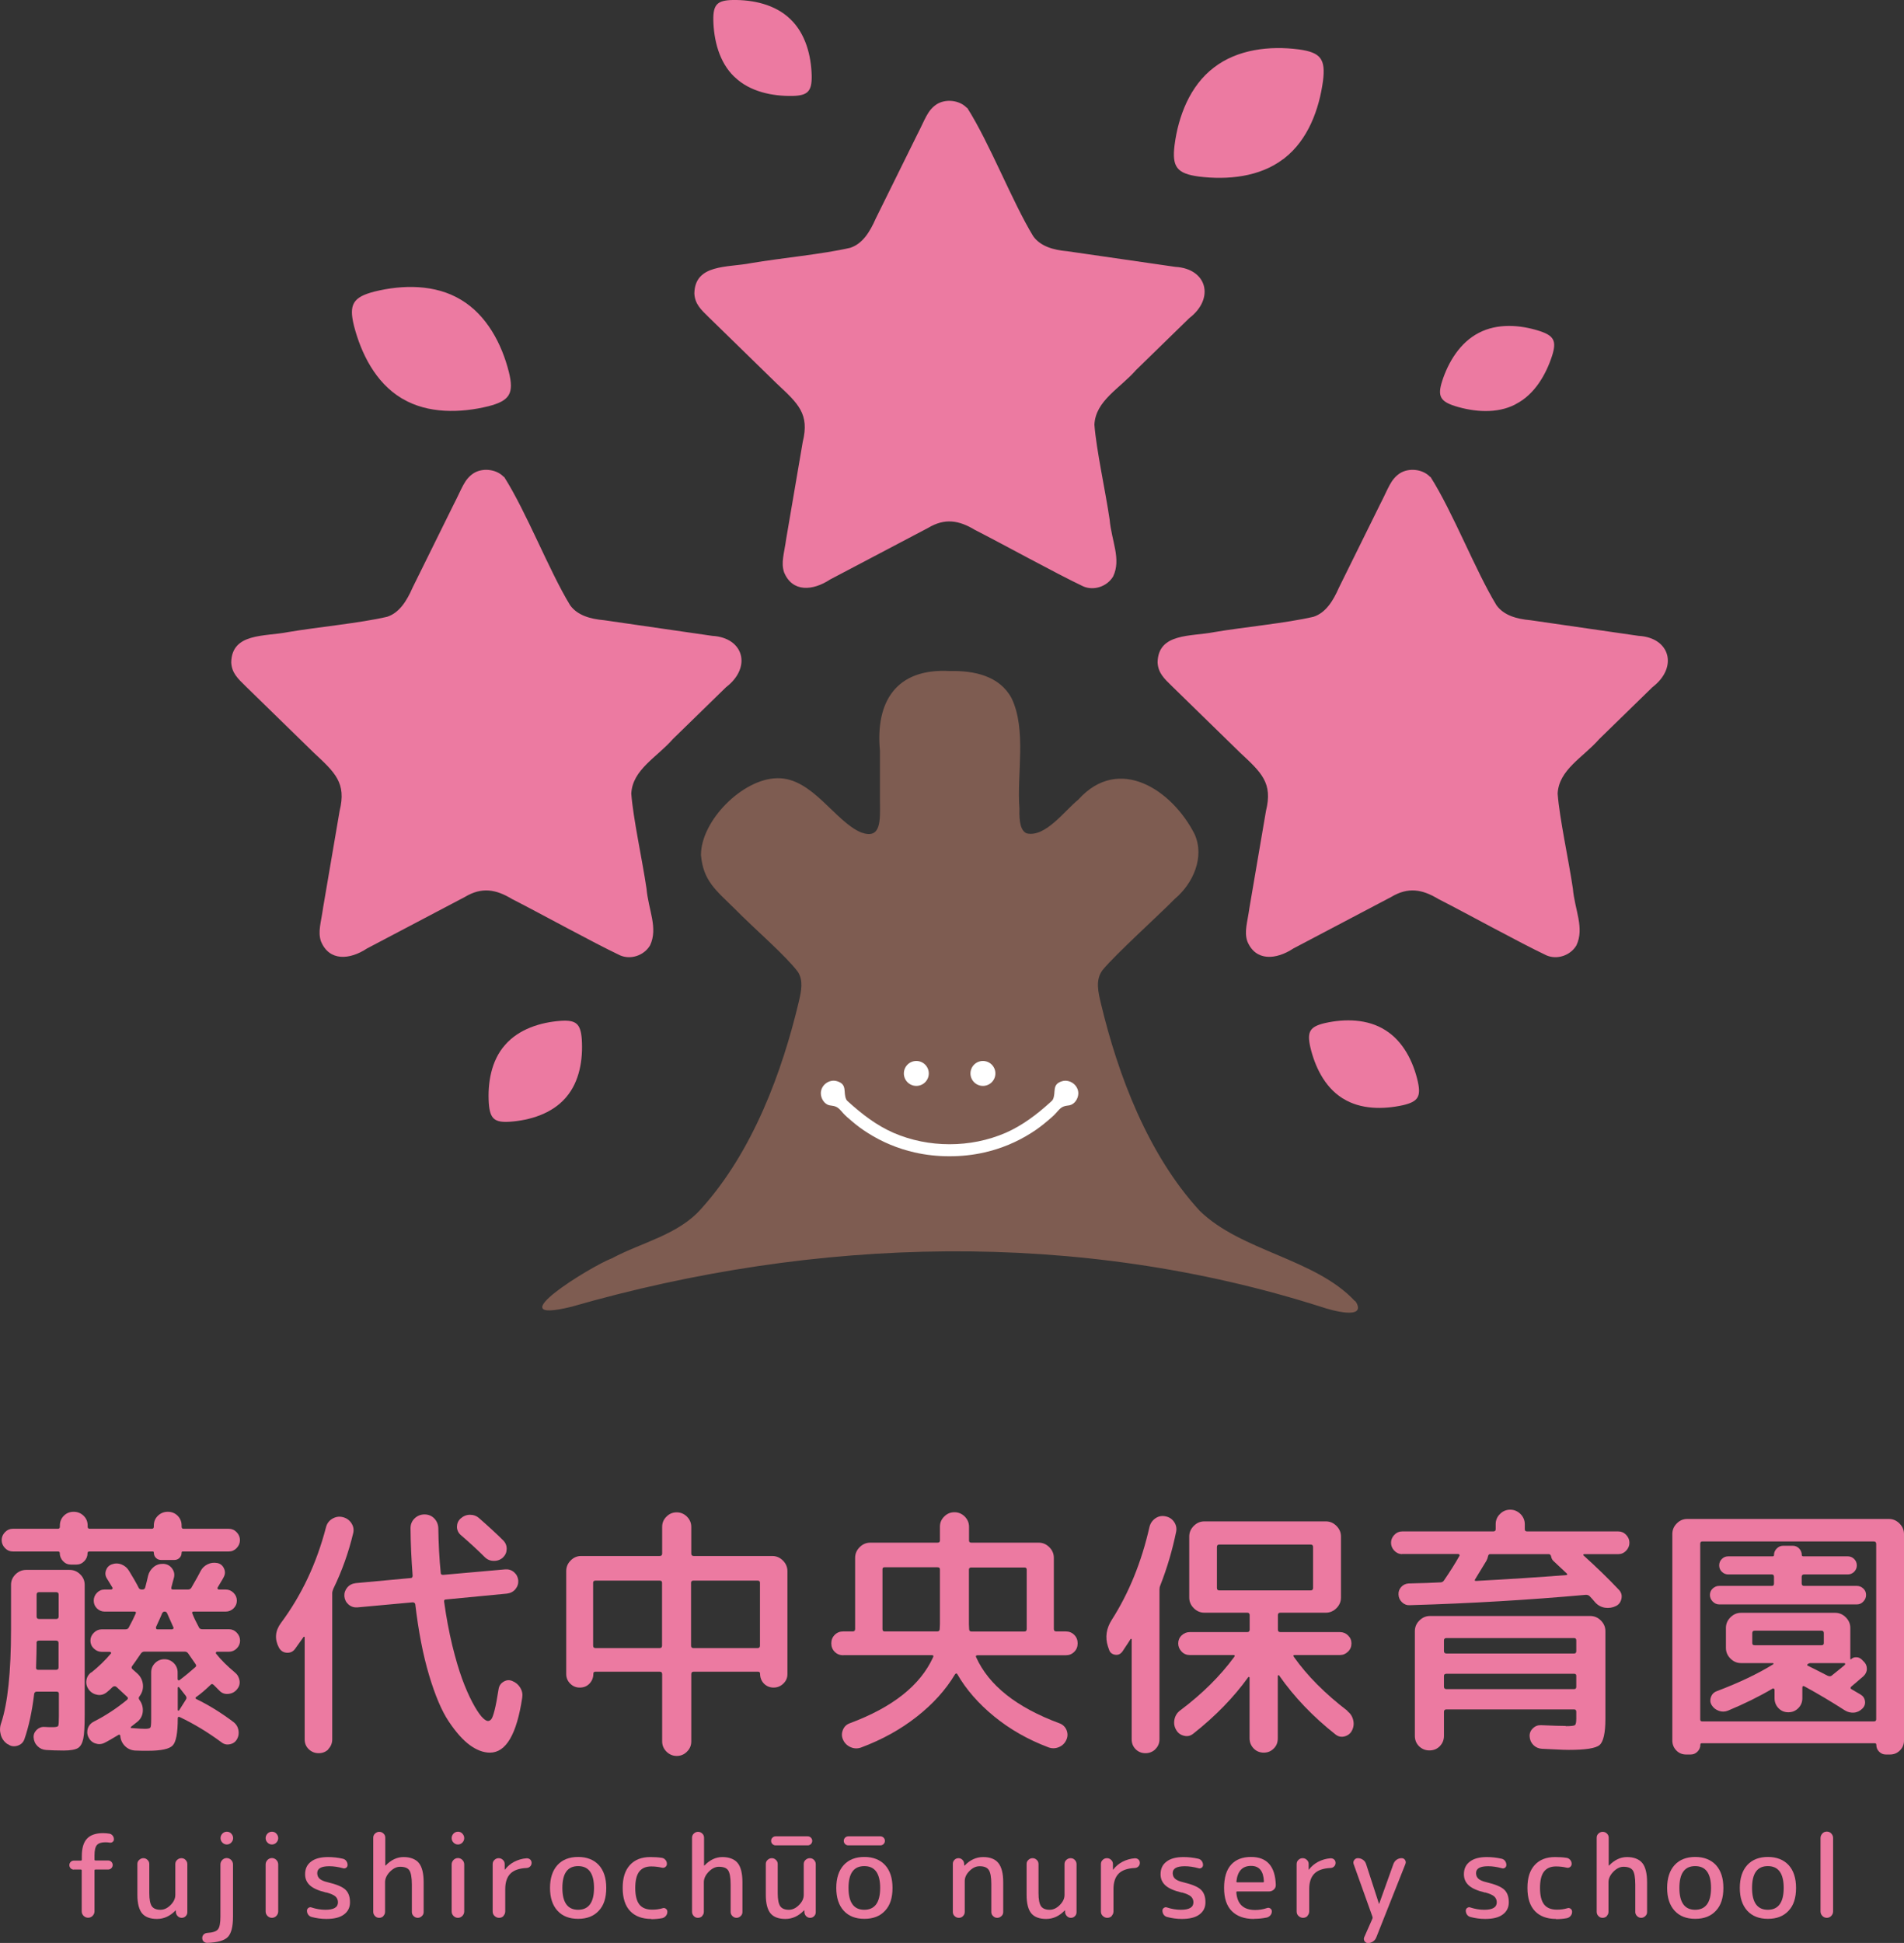 <?xml version="1.0" encoding="UTF-8"?>
<svg id="_レイヤー_2" data-name="レイヤー 2" xmlns="http://www.w3.org/2000/svg" viewBox="0 0 172.67 176.19">
  <rect x="0" y="0" width="172.67" height="176.19" fill="#333333" stroke="none"/>
  <defs>
    <style>
      .cls-1 {
        fill: #7e5c51;
      }

      .cls-2 {
        fill: #ec7aa1;
      }

      .cls-3 {
        fill: #fff;
      }
    </style>
  </defs>
  <g id="_レイヤー_1-2" data-name="レイヤー 1">
    <g>
      <g>
        <g>
          <path class="cls-2" d="M.68,158.16c-.3-.21-.51-.49-.61-.85-.1-.36-.09-.72.04-1.07.59-1.79.89-4.62.89-8.47v-4.06c0-.37.14-.68.41-.95.27-.26.59-.4.96-.4h3.94c.37,0,.69.13.96.4.27.26.41.58.41.95v11.74c0,1.07-.04,1.82-.13,2.23s-.25.7-.49.84c-.24.14-.67.22-1.3.22-.59,0-1.12-.02-1.58-.05-.3-.02-.56-.13-.78-.35-.22-.22-.33-.48-.35-.78-.02-.27.08-.5.28-.7.2-.19.44-.28.71-.26.24.02.5.02.77.02s.43-.04.47-.12.06-.38.06-.89v-2.02c0-.13-.07-.19-.22-.19h-1.78c-.13,0-.21.06-.24.19-.19,1.6-.49,2.98-.89,4.13-.11.3-.33.5-.65.59s-.61.04-.86-.16ZM20.75,138.63c.27,0,.51.1.71.31s.3.45.3.72-.1.51-.3.72-.44.31-.71.31h-4.18c-.06,0-.1.03-.1.1,0,.19-.06.35-.19.48s-.29.19-.48.19h-1.18c-.19,0-.35-.06-.48-.19-.13-.13-.19-.29-.19-.48,0-.06-.03-.1-.1-.1h-5.74c-.11,0-.17.05-.17.14,0,.29-.1.54-.3.74-.2.21-.44.31-.73.31h-.46c-.29,0-.53-.1-.73-.31-.2-.21-.3-.46-.3-.74,0-.1-.06-.14-.17-.14H1.16c-.27,0-.51-.1-.71-.31s-.3-.45-.3-.72.1-.51.3-.72.44-.31.71-.31h4.08c.13,0,.19-.06.19-.19v-.1c0-.35.12-.65.36-.89s.54-.36.89-.36.65.12.9.36.37.54.37.89v.1c0,.13.06.19.19.19h5.62c.13,0,.19-.06.19-.19v-.1c0-.35.12-.65.37-.89s.55-.36.9-.36.65.12.89.36.36.54.36.89v.1c0,.13.06.19.19.19h4.08ZM3.32,149c0,.56-.02,1.3-.05,2.23,0,.13.06.19.19.19h1.63c.14,0,.22-.07.22-.22v-2.21c0-.14-.07-.22-.22-.22h-1.56c-.14,0-.22.07-.22.22ZM3.32,144.6v1.99c0,.14.07.22.22.22h1.56c.14,0,.22-.07.22-.22v-1.99c0-.14-.07-.22-.22-.22h-1.56c-.14,0-.22.07-.22.22ZM8.29,151.66c.66-.53,1.25-1.1,1.78-1.73.03-.06,0-.11-.1-.14h-.74c-.27,0-.51-.1-.72-.3s-.31-.44-.31-.71.1-.51.31-.72.45-.31.72-.31h2.14c.16,0,.26-.06.31-.17.29-.54.5-.96.62-1.25.06-.13.02-.19-.12-.19h-2.69c-.27,0-.5-.1-.7-.29-.19-.19-.29-.42-.29-.7s.1-.51.29-.71c.19-.2.42-.3.7-.3h.6s.08-.02.11-.07c.02-.05.02-.09-.01-.12-.11-.19-.28-.46-.5-.82-.14-.22-.17-.47-.08-.73s.26-.44.52-.54c.3-.11.6-.11.9.01s.52.32.68.59c.06.11.16.27.28.47.12.2.23.38.32.55.1.17.18.33.26.49.05.11.14.17.29.17h.05c.14,0,.23-.06.26-.19.11-.42.2-.77.26-1.06.08-.32.25-.58.5-.79s.55-.3.89-.29c.32.02.58.15.77.4.19.25.26.52.19.83-.03.11-.08.27-.13.48-.06.21-.09.35-.11.43-.03.13.02.19.14.19h1.37c.13,0,.22-.05.29-.14.48-.83.76-1.34.84-1.51.14-.29.36-.5.65-.64s.58-.17.89-.11c.27.06.47.22.59.48s.12.51-.01.77c-.06.13-.17.31-.31.54-.14.23-.23.38-.26.44-.02.03-.01.07.01.11.02.04.06.06.11.06h.62c.27,0,.51.1.71.3s.3.44.3.71-.1.5-.3.7c-.2.19-.44.29-.71.29h-2.9c-.14,0-.18.06-.12.19.13.34.32.74.58,1.22.05.13.15.19.31.19h2.42c.27,0,.51.1.71.31s.3.45.3.72-.1.51-.3.71-.44.3-.71.3h-1.1s-.06.02-.07.06c-.02.04-.02.08,0,.11.46.58,1.03,1.14,1.7,1.7.24.19.38.44.43.73.05.3-.02.56-.22.8-.19.24-.44.38-.76.42-.31.04-.58-.04-.8-.25l-.55-.55c-.11-.11-.21-.12-.29-.02-.48.46-.91.83-1.3,1.1-.1.06-.1.13,0,.19,1.1.53,2.22,1.22,3.34,2.06.26.19.42.44.48.74.06.3.02.59-.14.86-.14.24-.36.39-.64.44-.28.06-.53,0-.76-.18-1.23-.91-2.49-1.67-3.77-2.28-.13-.06-.19-.02-.19.12,0,1.31-.15,2.13-.46,2.45-.3.32-1.05.48-2.23.48-.42,0-.82,0-1.2-.02-.37-.03-.68-.18-.92-.43s-.38-.56-.4-.91c0-.03-.02-.06-.05-.08-.03-.02-.06-.03-.1-.01-.58.35-1.01.6-1.3.74-.27.13-.55.14-.83.04-.28-.1-.48-.29-.61-.56-.13-.27-.14-.54-.05-.82.1-.27.28-.47.55-.6,1.04-.53,2.04-1.18,3-1.97.1-.1.1-.18.02-.26-.64-.59-.97-.9-.98-.91-.11-.08-.22-.08-.34,0-.22.22-.4.38-.53.48-.26.21-.54.29-.85.24-.31-.05-.57-.2-.78-.46-.19-.26-.27-.54-.23-.84s.19-.55.44-.74ZM11.89,156.58s-.04.06-.04.08c0,.02.03.04.06.04.62.05,1.04.07,1.25.07.27,0,.43-.04.48-.12.05-.08.07-.33.07-.74v-4.25c0-.34.12-.62.35-.85s.52-.35.85-.35.62.12.85.35.35.52.35.85v.62s.02.06.05.08c.03.02.06.03.1.01.51-.38.99-.78,1.44-1.18.11-.08.12-.18.02-.31l-.65-.94c-.08-.11-.18-.17-.31-.17h-3.67c-.13,0-.23.06-.31.17-.45.66-.71,1.03-.79,1.13-.08.11-.07.21.02.29.22.19.38.33.46.41.29.27.45.6.49.98.04.38-.06.74-.3,1.06-.1.11-.1.23,0,.36.22.3.32.65.29,1.03-.03.38-.2.7-.5.94-.06.05-.16.12-.28.22s-.21.17-.28.22ZM14.15,147.58s-.01.07.01.11c.02.04.06.06.11.06h1.34s.08-.02.11-.06c.02-.04.03-.08.01-.11l-.58-1.3c-.05-.1-.12-.14-.22-.14s-.17.05-.22.14c-.11.27-.3.7-.58,1.3ZM16.86,154.11c.08-.1.07-.21-.02-.34l-.6-.77s-.06-.04-.08-.02c-.02.02-.04.04-.04.07v2.02s.02.05.05.05.06,0,.07-.02l.62-.98Z"/>
          <path class="cls-2" d="M29.79,158.62c-.24.24-.54.36-.89.36s-.65-.12-.9-.36-.37-.54-.37-.89v-9.26s-.01-.05-.04-.05-.04,0-.06.02c-.02.03-.27.39-.77,1.08-.19.26-.44.37-.76.35-.31-.02-.55-.18-.71-.47-.4-.77-.34-1.51.19-2.23,1.87-2.51,3.23-5.4,4.08-8.66.08-.34.27-.6.56-.78.3-.18.61-.24.95-.16.34.08.6.26.79.54.19.28.25.59.17.92-.42,1.76-1.02,3.44-1.8,5.04-.06.16-.1.29-.1.38v13.27c0,.35-.12.65-.36.89ZM46.45,152.43c.32.13.56.33.73.61.17.28.23.58.18.9-.5,3.33-1.47,4.99-2.93,4.99-.59,0-1.2-.23-1.82-.68s-1.26-1.17-1.91-2.14c-.65-.97-1.24-2.37-1.79-4.21s-.96-3.98-1.25-6.43c-.03-.11-.11-.17-.24-.17l-5.02.46c-.3.02-.57-.07-.79-.26-.22-.19-.35-.44-.38-.74-.02-.3.07-.57.26-.8.19-.23.45-.36.77-.4l4.97-.46c.13,0,.19-.07.19-.22-.11-1.46-.18-2.89-.19-4.3,0-.35.12-.65.37-.89.25-.24.55-.36.9-.36s.64.12.88.36c.23.24.36.54.37.89.02,1.42.09,2.78.22,4.06,0,.11.07.17.22.17l5.64-.5c.3-.02.57.07.79.26.22.19.35.44.38.74.02.3-.07.57-.26.8-.19.23-.45.36-.77.4l-5.52.53c-.14,0-.2.07-.17.22.19,1.39.44,2.7.73,3.92.3,1.22.6,2.24.9,3.06.3.82.61,1.52.92,2.11.31.59.59,1.02.83,1.3.24.27.44.41.6.41.11,0,.21-.06.3-.17.09-.11.19-.39.3-.83.11-.44.23-1.08.36-1.91.05-.29.2-.51.46-.66.26-.15.51-.17.77-.06ZM45.61,141.24c-.24.21-.52.31-.84.3-.32,0-.59-.12-.82-.35-.59-.59-1.31-1.26-2.16-1.99-.22-.19-.34-.44-.35-.73,0-.3.1-.55.32-.76.24-.22.52-.34.84-.35.32,0,.6.09.84.3.86.75,1.6,1.43,2.21,2.04.21.22.31.48.3.78s-.12.55-.35.76Z"/>
          <path class="cls-2" d="M52.57,153.03c-.34,0-.62-.12-.86-.36-.24-.24-.36-.53-.36-.86v-9.34c0-.37.13-.69.4-.96.26-.27.58-.41.95-.41h7.13c.14,0,.22-.07.22-.22v-2.42c0-.37.13-.68.4-.94.26-.26.57-.38.92-.38s.66.13.92.38c.26.26.4.57.4.94v2.42c0,.14.07.22.22.22h7.13c.37,0,.69.14.96.41.27.27.41.59.41.96v9.34c0,.34-.12.62-.37.86s-.54.36-.88.36c-.35,0-.64-.12-.88-.36-.23-.24-.35-.54-.35-.89,0-.13-.06-.19-.19-.19h-5.83c-.14,0-.22.07-.22.22v6.1c0,.37-.13.68-.4.94-.26.26-.57.38-.92.38s-.66-.13-.92-.38c-.26-.26-.4-.57-.4-.94v-6.1c0-.14-.07-.22-.22-.22h-5.83c-.13,0-.19.06-.19.19,0,.35-.12.65-.35.89-.23.24-.52.36-.88.36ZM53.79,143.52v5.71c0,.14.07.22.22.22h5.81c.14,0,.22-.07.22-.22v-5.71c0-.13-.07-.19-.22-.19h-5.81c-.14,0-.22.06-.22.19ZM68.7,143.33h-5.81c-.14,0-.22.06-.22.19v5.71c0,.14.07.22.22.22h5.81c.14,0,.22-.07.22-.22v-5.71c0-.13-.07-.19-.22-.19Z"/>
          <path class="cls-2" d="M76.47,150.1c-.3,0-.56-.1-.77-.31-.21-.21-.31-.46-.31-.77s.1-.56.31-.77c.21-.21.46-.31.77-.31h.86c.14,0,.22-.07.22-.22v-6.46c0-.37.14-.69.41-.96s.59-.41.96-.41h6.1c.14,0,.22-.06.22-.19v-1.25c0-.37.13-.68.4-.94.26-.26.57-.38.92-.38s.66.13.92.38c.26.26.4.57.4.94v1.25c0,.13.07.19.22.19h6.1c.37,0,.69.14.96.41.27.27.41.59.41.96v6.46c0,.14.07.22.22.22h.86c.3,0,.56.1.77.31s.31.46.31.77-.1.56-.31.77-.46.31-.77.31h-7.99c-.14,0-.19.06-.14.17,1.15,2.56,3.67,4.56,7.56,6,.3.11.52.32.64.61s.12.59-.01.88c-.14.32-.37.54-.68.67-.31.13-.63.14-.95.02-1.86-.7-3.5-1.64-4.92-2.8-1.42-1.16-2.54-2.44-3.34-3.83-.06-.1-.14-.09-.22.02-.83,1.39-1.98,2.67-3.46,3.83-1.47,1.16-3.16,2.09-5.06,2.8-.32.11-.64.1-.95-.04-.31-.14-.54-.36-.68-.68-.13-.29-.13-.58-.01-.88s.33-.5.64-.61c3.87-1.44,6.38-3.43,7.54-5.98.06-.13.02-.19-.12-.19h-7.99ZM80.03,142.32v5.4c0,.14.06.22.19.22h4.78c.14,0,.22-.07.22-.22,0-.05,0-.12.01-.22,0-.1.01-.17.01-.22v-4.97c0-.13-.07-.19-.22-.19h-4.8c-.13,0-.19.06-.19.19ZM87.87,142.32v4.97s0,.12.01.22c0,.1.01.17.01.22,0,.14.07.22.22.22h4.78c.14,0,.22-.07.22-.22v-5.4c0-.13-.07-.19-.22-.19h-4.8c-.14,0-.22.06-.22.19Z"/>
          <path class="cls-2" d="M104.78,158.62c-.25.24-.55.36-.9.36s-.65-.12-.89-.36-.36-.54-.36-.89v-9.07s-.01-.05-.04-.05-.04,0-.06.02c-.03.06-.28.44-.74,1.13-.18.24-.4.34-.68.29-.28-.05-.46-.21-.54-.48l-.1-.29c-.26-.82-.14-1.62.36-2.4,1.55-2.43,2.69-5.23,3.41-8.4.08-.34.26-.6.53-.79.27-.19.58-.26.91-.19.34.06.6.23.79.5.19.27.26.58.19.91-.34,1.66-.82,3.29-1.44,4.87-.05.11-.07.24-.07.38v13.56c0,.35-.12.65-.37.89ZM122.19,155.16c.27.21.45.48.53.82s.04.66-.12.96c-.14.27-.37.44-.67.52s-.58.01-.82-.18c-2.05-1.62-3.75-3.4-5.11-5.35-.02-.03-.04-.04-.07-.02s-.05.04-.05.07v5.66c0,.37-.12.68-.37.92-.25.25-.55.37-.9.37-.37,0-.68-.13-.92-.38s-.37-.56-.37-.91v-5.5s-.01-.06-.04-.07c-.02-.02-.05,0-.08.02-1.31,1.82-2.97,3.53-4.97,5.11-.26.21-.54.28-.85.2-.31-.07-.55-.24-.71-.52-.18-.3-.23-.62-.16-.96.07-.34.24-.61.52-.82,2-1.5,3.63-3.12,4.9-4.85.08-.11.06-.17-.07-.17h-3.96c-.29,0-.54-.1-.74-.31s-.31-.46-.31-.74.1-.53.31-.73.46-.3.74-.3h5.21c.14,0,.22-.07.22-.22v-1.32c0-.14-.07-.22-.22-.22h-3.89c-.37,0-.69-.14-.96-.41s-.41-.59-.41-.96v-5.54c0-.37.14-.69.41-.96s.59-.41.96-.41h11.02c.37,0,.69.14.96.41s.41.59.41.96v5.54c0,.37-.14.69-.41.96s-.59.41-.96.41h-4.13c-.14,0-.22.07-.22.22v1.32c0,.14.07.22.22.22h5.4c.29,0,.54.1.74.3.21.2.31.44.31.73s-.1.54-.31.74c-.21.21-.46.31-.74.31h-4.1c-.13,0-.15.06-.07.17,1.2,1.7,2.82,3.33,4.87,4.9ZM110.58,144.22h8.28c.14,0,.22-.07.22-.22v-3.72c0-.14-.07-.22-.22-.22h-8.28c-.14,0-.22.07-.22.22v3.72c0,.14.07.22.22.22Z"/>
          <path class="cls-2" d="M127.16,140.93c-.27,0-.51-.1-.71-.31s-.3-.45-.3-.72.1-.51.3-.72c.2-.21.44-.31.71-.31h8.26c.14,0,.22-.06.22-.19v-.46c0-.37.13-.68.4-.94.26-.26.57-.38.92-.38s.66.13.92.38c.26.26.4.57.4.94v.46c0,.13.07.19.22.19h8.26c.27,0,.51.1.71.31.2.21.3.45.3.72s-.1.51-.3.72-.44.31-.71.31h-3.1s-.06.02-.07.05c-.02.03,0,.06.02.07,1.18,1.07,2.25,2.1,3.19,3.1.22.22.31.49.25.8-.06.31-.22.54-.49.68-.32.16-.66.21-1.01.16-.35-.06-.65-.22-.89-.49-.05-.06-.13-.16-.24-.28s-.2-.21-.26-.28c-.08-.08-.19-.12-.34-.12-5.12.46-10.44.78-15.96.94-.27.02-.51-.07-.71-.26-.2-.19-.31-.42-.32-.7-.02-.27.07-.5.25-.7.18-.19.41-.3.68-.31,1.28-.03,2.24-.06,2.88-.1.13,0,.23-.06.31-.17.58-.85,1.04-1.58,1.39-2.21.03-.03.04-.07.01-.12-.02-.05-.06-.07-.11-.07h-5.09ZM141.99,156.53c.48,0,.76-.03.84-.1.08-.06.12-.26.12-.58v-.62c0-.14-.06-.22-.19-.22h-11.59c-.14,0-.22.07-.22.22v2.18c0,.37-.13.68-.38.94-.26.26-.57.38-.94.38s-.68-.13-.94-.38c-.26-.26-.38-.57-.38-.94v-9.5c0-.37.14-.69.41-.96.27-.27.59-.41.96-.41h14.54c.37,0,.69.14.96.41.27.27.41.59.41.96v7.94c0,1.3-.18,2.09-.53,2.39-.35.3-1.28.44-2.78.44-.14,0-.32,0-.53-.01s-.5-.02-.88-.04c-.38-.02-.72-.03-1.04-.05-.3-.02-.56-.13-.77-.34-.21-.21-.32-.46-.34-.77-.02-.29.08-.54.29-.74.21-.21.46-.3.74-.29,1.06.05,1.8.07,2.23.07ZM130.95,148.76v.96c0,.14.07.22.22.22h11.59c.13,0,.19-.07.19-.22v-.96c0-.14-.06-.22-.19-.22h-11.59c-.14,0-.22.07-.22.22ZM142.76,153.17c.13,0,.19-.07.19-.22v-.98c0-.13-.06-.19-.19-.19h-11.59c-.14,0-.22.06-.22.19v.98c0,.14.07.22.22.22h11.59ZM140.46,140.93h-5.33c-.1,0-.16.07-.19.22-.03.14-.08.27-.14.38l-1.01,1.66c-.08.11-.06.17.07.17,3.02-.16,5.75-.34,8.18-.53.08,0,.1-.04.07-.12-.02-.02-.03-.03-.05-.05l-1.15-1.08c-.13-.11-.21-.26-.24-.43-.03-.14-.1-.22-.22-.22Z"/>
          <path class="cls-2" d="M152.91,159.1c-.35,0-.65-.12-.89-.37-.24-.25-.36-.55-.36-.9v-18.72c0-.37.13-.69.4-.96.26-.27.58-.41.95-.41h18.29c.37,0,.69.14.96.41.27.27.41.59.41.96v18.72c0,.35-.12.65-.37.9-.25.25-.55.37-.9.37h-.38c-.24,0-.44-.09-.61-.26s-.25-.38-.25-.62c0-.1-.05-.14-.14-.14h-15.7c-.08,0-.12.05-.12.14,0,.24-.09.45-.26.62-.18.18-.38.26-.62.26h-.38ZM154.19,140v15.91c0,.13.06.19.19.19h15.55c.14,0,.22-.06.22-.19v-15.91c0-.14-.07-.22-.22-.22h-15.55c-.13,0-.19.07-.19.22ZM155.91,145.49c-.22,0-.42-.09-.59-.26-.17-.18-.25-.38-.25-.6s.08-.42.25-.58c.17-.16.36-.24.59-.24h4.78c.13,0,.19-.07.19-.22v-.6c0-.14-.06-.22-.19-.22h-3.96c-.22,0-.42-.08-.58-.24s-.24-.35-.24-.58.08-.42.24-.58c.16-.16.35-.24.58-.24h4.03c.08,0,.12-.04.12-.12,0-.22.08-.42.25-.59.17-.17.36-.25.59-.25h.86c.22,0,.42.08.58.25s.24.36.24.59c0,.08.05.12.14.12h4.03c.22,0,.42.08.58.24.16.16.24.35.24.58s-.08.42-.24.58-.35.24-.58.24h-3.96c-.14,0-.22.07-.22.22v.6c0,.14.07.22.22.22h4.78c.22,0,.42.08.59.24.17.16.25.35.25.58s-.08.42-.25.6c-.17.18-.36.26-.59.26h-12.48ZM168.99,152c-.48.42-.85.73-1.1.94-.1.1-.09.18.02.24.1.06.23.14.41.24s.31.18.41.24c.22.13.36.32.4.59.04.26-.04.49-.23.68-.22.22-.48.35-.77.37-.29.02-.56-.04-.82-.2-1.25-.8-2.47-1.53-3.67-2.18-.13-.06-.19-.02-.19.12v.96c0,.35-.12.65-.37.9-.25.25-.55.37-.9.37s-.65-.12-.89-.37c-.24-.25-.36-.55-.36-.9v-.77s-.02-.08-.07-.11c-.05-.02-.09-.02-.12.01-1.22.72-2.56,1.38-4.03,1.99-.27.11-.55.12-.83.02-.28-.1-.5-.27-.66-.53-.13-.22-.15-.46-.06-.72.09-.25.26-.43.52-.53,2.03-.77,3.74-1.58,5.14-2.45.02-.02.02-.04.01-.06,0-.02-.03-.04-.06-.04h-2.88c-.37,0-.69-.14-.96-.41s-.41-.59-.41-.96v-1.82c0-.37.14-.69.41-.96.27-.27.59-.41.96-.41h8.54c.37,0,.69.14.96.41.27.27.41.59.41.96v2.81s0,.03.02.04c.02,0,.03,0,.05-.01.13-.13.29-.19.48-.18.19,0,.35.08.48.2l.19.19c.19.18.28.4.28.66s-.11.48-.3.66ZM159.13,149.19h6.05c.14,0,.22-.06.22-.19v-.91c0-.14-.07-.22-.22-.22h-6.05c-.14,0-.22.07-.22.22v.91c0,.13.07.19.22.19ZM167.31,150.96s.04-.06.02-.1c-.02-.03-.04-.05-.07-.05h-3.07c-.08,0-.17.03-.26.1-.06.06-.06.11.02.14.4.19,1,.5,1.8.91.14.06.26.06.34,0,.1-.08.23-.19.4-.32s.32-.26.46-.37.26-.22.37-.31Z"/>
        </g>
        <g>
          <path class="cls-2" d="M6.7,169.54c-.11,0-.21-.04-.29-.12-.08-.08-.12-.18-.12-.29s.04-.21.12-.29c.08-.08.18-.12.29-.12h.63c.06,0,.09-.03.09-.09v-.32c0-.72.16-1.25.47-1.58.31-.33.8-.5,1.46-.5.18,0,.38.02.58.05.12.02.21.08.29.18s.11.21.11.34c0,.1-.04.17-.12.23-.08.06-.17.08-.27.06-.12-.02-.25-.03-.38-.03-.37,0-.62.08-.77.25s-.22.48-.22.94v.37c0,.06.03.09.09.09h1.15c.11,0,.21.04.29.12s.12.18.12.29-.04.21-.12.29-.18.12-.29.12h-1.15c-.06,0-.09.03-.09.09v3.7c0,.16-.06.29-.17.41-.11.11-.25.17-.41.17s-.29-.06-.41-.17c-.11-.11-.17-.25-.17-.41v-3.7c0-.06-.03-.09-.09-.09h-.63Z"/>
          <path class="cls-2" d="M14.23,174.01c-.61,0-1.06-.17-1.34-.5-.28-.34-.43-.9-.43-1.68v-2.8c0-.15.05-.27.16-.37s.23-.16.38-.16.27.05.38.16c.11.1.16.23.16.37v2.64c0,.58.08.97.23,1.19.15.21.41.32.78.32.33,0,.63-.14.92-.43s.43-.59.43-.92v-2.79c0-.15.05-.28.16-.38.11-.1.24-.16.39-.16s.28.05.38.16c.1.1.16.23.16.38v4.36c0,.14-.05.26-.15.36s-.22.15-.36.15-.26-.05-.36-.15c-.1-.1-.16-.22-.17-.36v-.16s0,0-.01,0-.01,0-.02,0c-.49.51-1.05.77-1.68.77Z"/>
          <path class="cls-2" d="M18.79,176.18c-.12,0-.23-.04-.32-.12s-.13-.2-.13-.32.04-.23.13-.32.2-.13.32-.14c.51-.03.83-.14.98-.33.15-.19.22-.57.22-1.15v-4.73c0-.16.06-.29.17-.41.11-.11.25-.17.4-.17s.29.06.4.17c.11.11.17.25.17.41v4.73c0,.9-.15,1.51-.46,1.84s-.94.51-1.89.54ZM20.17,166.27c.11-.11.25-.17.4-.17s.29.05.4.17.17.25.17.41-.06.29-.17.41c-.11.11-.25.17-.4.17s-.29-.06-.4-.17c-.11-.11-.17-.25-.17-.41s.06-.29.17-.41Z"/>
          <path class="cls-2" d="M24.26,166.27c.11-.11.25-.17.4-.17s.29.05.4.17.17.25.17.41-.06.29-.17.41c-.11.11-.25.17-.4.17s-.29-.06-.4-.17c-.11-.11-.17-.25-.17-.41s.06-.29.17-.41ZM25.06,173.74c-.11.11-.25.17-.4.17s-.29-.06-.4-.17c-.11-.11-.17-.25-.17-.41v-4.26c0-.16.06-.29.17-.41.11-.11.25-.17.4-.17s.29.06.4.17c.11.11.17.25.17.41v4.26c0,.16-.06.29-.17.41Z"/>
          <path class="cls-2" d="M29.59,171.62c-.71-.17-1.2-.39-1.49-.66-.29-.27-.43-.6-.43-1,0-.49.17-.87.53-1.14.35-.28.87-.42,1.55-.42.44,0,.89.05,1.34.15.12.03.23.09.31.2.08.11.12.23.12.36,0,.11-.04.2-.13.26s-.19.08-.29.04c-.44-.12-.85-.18-1.24-.18-.73,0-1.09.21-1.09.62,0,.21.07.38.21.51s.38.24.73.32c.8.19,1.33.41,1.61.67.28.26.42.64.42,1.15,0,.47-.18.84-.55,1.11-.36.27-.89.4-1.59.4-.45,0-.9-.06-1.35-.18-.12-.03-.23-.11-.3-.21-.08-.11-.11-.23-.11-.36,0-.1.04-.19.13-.25s.18-.08.28-.04c.43.14.85.21,1.26.21.76,0,1.14-.22,1.14-.68,0-.21-.08-.39-.23-.53-.15-.13-.42-.25-.81-.36Z"/>
          <path class="cls-2" d="M34.78,173.75c-.11.1-.24.16-.39.16s-.28-.05-.38-.16c-.1-.1-.16-.23-.16-.38v-6.72c0-.15.05-.28.16-.38s.23-.16.38-.16.28.05.39.16c.11.1.16.23.16.38v2.52s0,0,.01,0,.01,0,.02,0c.49-.51,1.03-.77,1.63-.77s1.09.18,1.38.53c.29.35.44.94.44,1.76v2.69c0,.15-.05.27-.16.37-.1.1-.23.16-.37.16s-.27-.05-.38-.16-.16-.23-.16-.37v-2.49c0-.64-.08-1.07-.23-1.29s-.43-.32-.84-.32c-.32,0-.62.15-.92.45-.29.3-.44.62-.44.95v2.68c0,.15-.05.28-.16.38Z"/>
          <path class="cls-2" d="M41.13,166.27c.11-.11.25-.17.4-.17s.29.05.4.17.17.25.17.41-.06.29-.17.41c-.11.11-.25.17-.4.17s-.29-.06-.4-.17c-.11-.11-.17-.25-.17-.41s.06-.29.17-.41ZM41.93,173.74c-.11.11-.25.17-.4.17s-.29-.06-.4-.17c-.11-.11-.17-.25-.17-.41v-4.26c0-.16.06-.29.17-.41.11-.11.25-.17.4-.17s.29.06.4.17c.11.11.17.25.17.41v4.26c0,.16-.06.29-.17.41Z"/>
          <path class="cls-2" d="M45.67,173.74c-.11.11-.25.17-.41.17s-.29-.06-.41-.17-.17-.25-.17-.41v-4.29c0-.15.05-.28.16-.38.1-.1.23-.16.38-.16s.28.05.39.16c.11.1.16.23.16.38v.49s0,.01.01.01c.01,0,.02,0,.02-.01.21-.28.49-.52.83-.7.35-.18.72-.29,1.13-.32.12,0,.23.03.32.11.09.08.13.19.13.31s-.04.23-.13.32c-.09.09-.19.13-.32.14-.67.03-1.16.2-1.47.51s-.47.78-.47,1.4v2.03c0,.16-.06.29-.17.41Z"/>
          <path class="cls-2" d="M54.3,173.27c-.45.49-1.07.73-1.87.73s-1.42-.24-1.87-.73c-.45-.49-.68-1.18-.68-2.07s.23-1.59.68-2.08c.45-.49,1.08-.73,1.87-.73s1.42.25,1.87.73c.45.49.68,1.18.68,2.08s-.22,1.59-.68,2.07ZM53.87,171.2c0-1.32-.48-1.98-1.44-1.98s-1.43.66-1.43,1.98.48,1.98,1.43,1.98,1.44-.66,1.44-1.98Z"/>
          <path class="cls-2" d="M59.07,174.01c-.83,0-1.47-.24-1.92-.71-.45-.47-.68-1.17-.68-2.1s.22-1.6.66-2.08c.44-.48,1.05-.72,1.84-.72.37,0,.72.02,1.05.07.13.02.24.08.33.19.09.1.13.22.13.36,0,.12-.05.21-.14.28-.09.07-.2.09-.32.06-.34-.08-.66-.11-.97-.11-.48,0-.84.16-1.08.47-.24.31-.36.81-.36,1.49s.13,1.19.38,1.5c.25.31.64.46,1.16.46.33,0,.64-.04.94-.13.11-.04.21-.02.3.05.09.07.13.16.13.27,0,.14-.04.26-.13.37-.09.11-.2.18-.33.21-.33.06-.66.09-.99.09Z"/>
          <path class="cls-2" d="M63.69,173.75c-.11.1-.24.16-.39.16s-.28-.05-.38-.16c-.1-.1-.16-.23-.16-.38v-6.72c0-.15.05-.28.16-.38s.23-.16.38-.16.28.05.39.16c.11.1.16.23.16.38v2.52s0,0,.01,0,.01,0,.02,0c.49-.51,1.03-.77,1.63-.77s1.09.18,1.38.53c.29.35.44.94.44,1.76v2.69c0,.15-.05.27-.16.37-.1.1-.23.16-.37.16s-.27-.05-.38-.16-.16-.23-.16-.37v-2.49c0-.64-.08-1.07-.23-1.29s-.43-.32-.84-.32c-.32,0-.62.15-.92.45-.29.3-.44.62-.44.95v2.68c0,.15-.05.28-.16.38Z"/>
          <path class="cls-2" d="M71.22,174.01c-.61,0-1.06-.17-1.34-.5-.28-.34-.43-.9-.43-1.68v-2.8c0-.15.05-.27.16-.37s.23-.16.38-.16.27.05.38.16c.11.1.16.23.16.37v2.64c0,.58.08.97.23,1.19.15.21.41.32.78.32.33,0,.63-.14.92-.43s.43-.59.43-.92v-2.79c0-.15.05-.28.16-.38.11-.1.24-.16.39-.16s.28.05.38.16c.1.1.16.23.16.38v4.36c0,.14-.05.26-.15.36s-.22.15-.36.15-.26-.05-.36-.15-.15-.22-.16-.36v-.16s-.01,0-.02,0-.01,0-.02,0c-.49.51-1.05.77-1.68.77ZM70.34,166.52h2.91c.11,0,.21.04.29.12.08.08.12.18.12.29s-.04.21-.12.29-.18.12-.29.12h-2.91c-.11,0-.21-.04-.29-.12-.08-.08-.12-.18-.12-.29s.04-.21.12-.29.18-.12.29-.12Z"/>
          <path class="cls-2" d="M80.26,173.27c-.45.49-1.07.73-1.87.73s-1.42-.24-1.87-.73c-.45-.49-.68-1.18-.68-2.07s.23-1.59.68-2.08c.45-.49,1.08-.73,1.87-.73s1.42.25,1.87.73c.45.49.68,1.18.68,2.08s-.22,1.59-.68,2.07ZM76.93,166.52h2.91c.11,0,.21.04.29.12s.12.18.12.29-.04.21-.12.29c-.08.08-.18.12-.29.12h-2.91c-.11,0-.21-.04-.29-.12s-.12-.18-.12-.29.04-.21.12-.29c.08-.08.18-.12.29-.12ZM79.82,171.2c0-1.32-.48-1.98-1.44-1.98s-1.43.66-1.43,1.98.48,1.98,1.43,1.98,1.44-.66,1.44-1.98Z"/>
          <path class="cls-2" d="M87.34,173.75c-.1.1-.23.16-.38.16s-.28-.05-.39-.16c-.11-.1-.16-.23-.16-.38v-4.36c0-.14.05-.26.15-.36.1-.1.22-.15.36-.15s.26.05.36.15c.1.1.15.22.16.36v.16s.01,0,.02,0,.01,0,.02,0c.49-.51,1.05-.77,1.68-.77s1.09.18,1.38.54c.29.36.44.94.44,1.75v2.69c0,.15-.05.27-.16.37s-.23.16-.38.16-.27-.05-.38-.16c-.11-.1-.16-.23-.16-.37v-2.54c0-.62-.08-1.05-.23-1.27-.15-.23-.43-.34-.83-.34-.33,0-.63.14-.92.43s-.43.59-.43.92v2.79c0,.15-.05.28-.16.38Z"/>
          <path class="cls-2" d="M94.87,174.01c-.61,0-1.06-.17-1.34-.5-.28-.34-.43-.9-.43-1.68v-2.8c0-.15.05-.27.16-.37.1-.1.23-.16.38-.16s.27.05.38.16c.11.1.16.23.16.37v2.64c0,.58.08.97.23,1.19.15.21.41.32.78.32.33,0,.63-.14.92-.43s.43-.59.43-.92v-2.79c0-.15.05-.28.16-.38.11-.1.24-.16.39-.16s.28.05.38.16c.1.1.16.23.16.38v4.36c0,.14-.05.26-.15.36s-.22.15-.36.15-.26-.05-.36-.15c-.1-.1-.16-.22-.17-.36v-.16s0,0-.01,0-.01,0-.02,0c-.49.51-1.05.77-1.68.77Z"/>
          <path class="cls-2" d="M100.83,173.74c-.11.11-.25.17-.41.17s-.29-.06-.41-.17-.17-.25-.17-.41v-4.29c0-.15.05-.28.16-.38.1-.1.23-.16.38-.16s.28.05.39.16c.11.1.16.23.16.38v.49s0,.01.01.01c.01,0,.02,0,.02-.01.21-.28.49-.52.83-.7.35-.18.72-.29,1.13-.32.12,0,.23.03.32.11.09.08.13.19.13.31s-.04.23-.13.32c-.09.09-.19.13-.32.14-.67.03-1.16.2-1.47.51s-.47.78-.47,1.4v2.03c0,.16-.06.29-.17.41Z"/>
          <path class="cls-2" d="M107.17,171.62c-.71-.17-1.2-.39-1.49-.66-.29-.27-.43-.6-.43-1,0-.49.17-.87.53-1.14.35-.28.87-.42,1.55-.42.44,0,.89.05,1.34.15.12.03.23.09.31.2.08.11.12.23.12.36,0,.11-.04.2-.13.26s-.19.08-.29.04c-.44-.12-.85-.18-1.24-.18-.73,0-1.09.21-1.09.62,0,.21.07.38.21.51s.38.24.73.32c.8.19,1.33.41,1.61.67.28.26.42.64.42,1.15,0,.47-.18.84-.55,1.11-.36.27-.89.4-1.59.4-.45,0-.9-.06-1.35-.18-.12-.03-.23-.11-.3-.21s-.11-.23-.11-.36c0-.1.04-.19.13-.25s.18-.08.28-.04c.43.14.85.21,1.26.21.76,0,1.14-.22,1.14-.68,0-.21-.08-.39-.23-.53-.15-.13-.42-.25-.81-.36Z"/>
          <path class="cls-2" d="M113.71,174.01c-.87,0-1.53-.24-2-.71s-.7-1.17-.7-2.1.21-1.63.63-2.1c.42-.47,1.02-.71,1.82-.71,1.44,0,2.19.85,2.24,2.54,0,.17-.05.3-.18.42-.12.11-.27.17-.44.17h-2.88c-.06,0-.08.03-.08.08.08,1.07.65,1.6,1.71,1.6.37,0,.73-.06,1.08-.18.1-.04.2-.02.29.04s.14.15.14.26c0,.13-.04.25-.12.35-.08.1-.19.17-.32.21-.38.08-.77.12-1.17.12ZM113.46,169.2c-.79,0-1.23.47-1.33,1.4-.01.06.01.09.08.09h2.33c.06,0,.08-.03.08-.09-.04-.94-.43-1.4-1.16-1.4Z"/>
          <path class="cls-2" d="M118.58,173.74c-.11.11-.25.17-.41.17s-.29-.06-.41-.17-.17-.25-.17-.41v-4.29c0-.15.05-.28.16-.38.1-.1.23-.16.38-.16s.28.05.39.16c.11.1.16.23.16.38v.49s0,.01.01.01c.01,0,.02,0,.02-.01.21-.28.49-.52.83-.7.35-.18.72-.29,1.13-.32.12,0,.23.03.32.11.09.08.13.19.13.31s-.04.23-.13.32c-.09.09-.19.13-.32.14-.67.03-1.16.2-1.47.51s-.47.78-.47,1.4v2.03c0,.16-.06.29-.17.41Z"/>
          <path class="cls-2" d="M124.47,173.82l-1.71-4.78c-.05-.13-.03-.25.05-.37.08-.11.19-.17.33-.17.17,0,.33.05.47.15.14.1.23.23.28.39l1.17,3.61s0,.01,0,.01.01,0,.01-.01l1.3-3.63c.06-.16.16-.29.29-.38s.28-.14.45-.14c.13,0,.23.05.31.16.07.11.08.22.04.35l-2.65,6.68c-.06.15-.16.28-.3.37s-.29.14-.46.14c-.12,0-.22-.06-.3-.17-.07-.11-.08-.23-.04-.34l.75-1.7s.02-.06.02-.08,0-.06-.02-.08Z"/>
          <path class="cls-2" d="M134.68,171.62c-.71-.17-1.2-.39-1.49-.66-.29-.27-.43-.6-.43-1,0-.49.17-.87.53-1.14.35-.28.87-.42,1.55-.42.44,0,.89.05,1.34.15.12.03.23.09.31.2.08.11.12.23.12.36,0,.11-.04.2-.13.26s-.19.08-.29.04c-.44-.12-.85-.18-1.24-.18-.73,0-1.09.21-1.09.62,0,.21.07.38.21.51s.38.24.73.32c.8.19,1.33.41,1.61.67.28.26.42.64.42,1.15,0,.47-.18.84-.55,1.11-.36.27-.89.4-1.59.4-.45,0-.9-.06-1.35-.18-.12-.03-.23-.11-.3-.21s-.11-.23-.11-.36c0-.1.04-.19.13-.25s.18-.08.28-.04c.43.14.85.21,1.26.21.76,0,1.14-.22,1.14-.68,0-.21-.08-.39-.23-.53-.15-.13-.42-.25-.81-.36Z"/>
          <path class="cls-2" d="M141.12,174.01c-.83,0-1.47-.24-1.92-.71-.45-.47-.68-1.17-.68-2.1s.22-1.6.66-2.08c.44-.48,1.05-.72,1.84-.72.37,0,.72.02,1.05.07.13.02.24.08.33.19.09.1.13.22.13.36,0,.12-.05.21-.14.28-.09.07-.2.09-.32.06-.34-.08-.66-.11-.97-.11-.48,0-.84.16-1.08.47-.24.31-.36.81-.36,1.49s.13,1.19.38,1.5c.25.31.64.46,1.16.46.33,0,.64-.04.94-.13.11-.04.21-.02.3.05.09.07.13.16.13.27,0,.14-.04.26-.13.37-.09.11-.2.18-.33.21-.33.06-.66.09-.99.09Z"/>
          <path class="cls-2" d="M145.73,173.75c-.11.1-.24.16-.39.16s-.28-.05-.38-.16c-.1-.1-.16-.23-.16-.38v-6.72c0-.15.05-.28.16-.38s.23-.16.38-.16.28.05.39.16c.11.1.16.23.16.38v2.52s0,0,.01,0,.01,0,.02,0c.49-.51,1.03-.77,1.63-.77s1.09.18,1.38.53c.29.35.44.94.44,1.76v2.69c0,.15-.05.27-.16.37-.1.1-.23.16-.37.16s-.27-.05-.38-.16-.16-.23-.16-.37v-2.49c0-.64-.08-1.07-.23-1.29-.15-.21-.43-.32-.84-.32-.32,0-.62.15-.92.45-.29.3-.44.62-.44.95v2.68c0,.15-.05.28-.16.38Z"/>
          <path class="cls-2" d="M155.61,173.27c-.45.49-1.07.73-1.87.73s-1.42-.24-1.87-.73c-.45-.49-.68-1.18-.68-2.07s.23-1.59.68-2.08c.45-.49,1.08-.73,1.87-.73s1.42.25,1.87.73c.45.49.68,1.18.68,2.08s-.22,1.59-.68,2.07ZM155.17,171.2c0-1.32-.48-1.98-1.44-1.98s-1.43.66-1.43,1.98.48,1.98,1.43,1.98,1.44-.66,1.44-1.98Z"/>
          <path class="cls-2" d="M162.2,173.27c-.45.49-1.07.73-1.87.73s-1.42-.24-1.87-.73c-.45-.49-.68-1.18-.68-2.07s.23-1.59.68-2.08c.45-.49,1.08-.73,1.87-.73s1.42.25,1.87.73c.45.49.68,1.18.68,2.08s-.22,1.59-.68,2.07ZM161.76,171.2c0-1.32-.48-1.98-1.44-1.98s-1.43.66-1.43,1.98.48,1.98,1.43,1.98,1.44-.66,1.44-1.98Z"/>
          <path class="cls-2" d="M166.07,173.74c-.11.11-.25.17-.4.17s-.29-.06-.4-.17c-.11-.11-.17-.25-.17-.41v-6.66c0-.16.06-.29.17-.41s.25-.17.4-.17.29.05.4.17.17.25.17.41v6.66c0,.16-.06.29-.17.41Z"/>
        </g>
      </g>
      <g>
        <path class="cls-1" d="M122.88,117.99c-3.6-3.87-10.32-4.51-14.09-8.2-4.7-5.13-7.39-12.3-8.93-18.71-.26-1.09-.56-2.23.15-3.14,1.24-1.49,5.08-4.95,6.54-6.44,1.63-1.37,2.73-3.76,1.78-5.87-2.03-3.99-6.85-7.22-10.54-3.12-1.25,1.01-2.99,3.45-4.68,3.06-.52-.22-.7-.96-.66-2.25-.25-3.13.67-7.14-.72-10.02-1.1-2.02-3.39-2.5-5.6-2.45-4.86-.27-6.75,2.78-6.33,7.24,0,1.35,0,3.09,0,4.5.02,1.84.13,3.55-1.7,2.9-2.38-.98-4.45-5-7.62-4.92-3.13.04-6.92,3.85-6.91,6.97.2,2.32,1.34,3.18,3.04,4.85,1.91,1.94,4.58,4.2,5.75,5.74.51.81.3,1.75.09,2.67-1.51,6.38-4.17,13.6-8.84,18.79-2.09,2.39-5.38,3.05-8.11,4.51-1.93.73-10.61,6.09-3.69,4.4,22.21-6.39,45.97-7.02,68.05.02.96.33,3.98,1.15,3.15-.39l-.12-.16Z"/>
        <path class="cls-2" d="M87.71,9.77c2.04,3.21,4.08,8.51,5.99,11.65.66.92,1.83,1.25,3.08,1.36,2.47.36,7.68,1.11,9.81,1.42,2.87.16,3.6,2.86,1.26,4.65-1.41,1.37-3.31,3.23-4.82,4.7-1.46,1.67-3.68,2.78-3.78,4.96.17,2.26.99,5.96,1.38,8.6.17,1.95,1.07,3.58.32,5.16-.55.93-1.77,1.32-2.72.9-2.47-1.17-7.17-3.77-9.82-5.12-1.44-.87-2.72-1.09-4.24-.18-2.64,1.39-6.18,3.25-8.89,4.68-1.56,1.03-3.43,1.19-4.18-.67-.28-.89,0-1.6.21-3.08.43-2.53,1.14-6.7,1.49-8.73.63-2.54-.41-3.47-2.34-5.27-1.98-1.93-4.26-4.15-6.18-6.03-.73-.71-1.26-1.21-1.31-2.16.05-2.7,3.03-2.33,5.14-2.75,2.71-.46,6.51-.81,9-1.39,1.11-.36,1.78-1.44,2.31-2.65,1.18-2.38,2.52-5.11,3.72-7.53.77-1.48.95-2.26,1.8-2.83.8-.51,2.02-.39,2.69.27l.07.07Z"/>
        <path class="cls-2" d="M45.71,43.23c2.04,3.21,4.08,8.51,5.99,11.65.66.92,1.83,1.25,3.08,1.36,2.47.36,7.68,1.11,9.81,1.42,2.87.16,3.6,2.86,1.26,4.65-1.41,1.37-3.31,3.23-4.82,4.7-1.46,1.67-3.68,2.78-3.78,4.96.17,2.26.99,5.96,1.38,8.6.17,1.95,1.07,3.58.32,5.16-.55.93-1.77,1.32-2.72.9-2.47-1.17-7.17-3.77-9.82-5.12-1.44-.87-2.72-1.09-4.24-.18-2.64,1.39-6.18,3.25-8.89,4.68-1.56,1.03-3.43,1.19-4.18-.67-.28-.89,0-1.6.21-3.08.43-2.53,1.14-6.7,1.49-8.73.63-2.54-.41-3.47-2.34-5.27-1.98-1.93-4.26-4.15-6.18-6.03-.73-.71-1.26-1.21-1.31-2.16.05-2.7,3.03-2.33,5.14-2.75,2.71-.46,6.51-.81,9-1.39,1.11-.36,1.78-1.44,2.31-2.65,1.18-2.38,2.52-5.11,3.72-7.53.77-1.48.95-2.26,1.8-2.83.8-.51,2.02-.39,2.69.27l.07.07Z"/>
        <path class="cls-2" d="M129.72,43.23c2.04,3.21,4.08,8.51,5.99,11.65.66.92,1.83,1.25,3.08,1.36,2.47.36,7.68,1.11,9.81,1.42,2.87.16,3.6,2.86,1.26,4.65-1.41,1.37-3.31,3.23-4.82,4.7-1.46,1.67-3.68,2.78-3.78,4.96.17,2.26.99,5.96,1.38,8.6.17,1.95,1.07,3.58.32,5.16-.55.93-1.77,1.32-2.72.9-2.47-1.17-7.17-3.77-9.82-5.12-1.44-.87-2.72-1.09-4.24-.18-2.64,1.39-6.18,3.25-8.89,4.68-1.56,1.03-3.43,1.19-4.18-.67-.28-.89,0-1.6.21-3.08.43-2.53,1.14-6.7,1.49-8.73.63-2.54-.41-3.47-2.34-5.27-1.98-1.93-4.26-4.15-6.18-6.03-.73-.71-1.26-1.21-1.31-2.16.05-2.7,3.03-2.33,5.14-2.75,2.71-.46,6.51-.81,9-1.39,1.11-.36,1.78-1.44,2.31-2.65,1.18-2.38,2.52-5.11,3.72-7.53.77-1.48.95-2.26,1.8-2.83.8-.51,2.02-.39,2.69.27l.07.07Z"/>
        <path class="cls-2" d="M51.27,99.58c-1.25,1.42-3.21,2.01-5.03,2.14-1.4.09-1.8-.26-1.91-1.66-.12-1.83.21-3.88,1.47-5.3,1.24-1.44,3.22-2.06,5.05-2.19,1.4-.09,1.8.26,1.91,1.66.12,1.82-.19,3.85-1.43,5.28l-.07.08Z"/>
        <path class="cls-2" d="M66.58,6.95c-1.36-1.31-1.85-3.31-1.89-5.13-.02-1.4.35-1.79,1.75-1.82,1.84-.03,3.86.4,5.23,1.73,1.38,1.31,1.9,3.31,1.94,5.15.02,1.4-.35,1.79-1.75,1.82-1.82.03-3.83-.38-5.2-1.68l-.07-.07Z"/>
        <path class="cls-2" d="M137.41,36.68c-1.68.86-3.73.68-5.47.14-1.33-.43-1.58-.91-1.16-2.24.56-1.75,1.63-3.52,3.32-4.39,1.69-.89,3.75-.74,5.5-.18,1.33.43,1.58.91,1.16,2.24-.56,1.73-1.59,3.51-3.27,4.38l-.09.05Z"/>
        <path class="cls-2" d="M121.7,99.56c-1.59-1.02-2.47-2.87-2.88-4.65-.3-1.37-.02-1.82,1.35-2.14,1.79-.4,3.86-.38,5.47.65,1.62,1.01,2.53,2.86,2.94,4.66.3,1.37.02,1.82-1.35,2.14-1.78.39-3.83.4-5.43-.6l-.09-.05Z"/>
        <path class="cls-2" d="M36.38,36.09c-2.31-1.4-3.63-4.02-4.28-6.55-.48-1.94-.08-2.6,1.86-3.1,2.55-.63,5.51-.67,7.84.74,2.34,1.39,3.71,4.01,4.35,6.56.48,1.94.08,2.6-1.86,3.1-2.53.62-5.47.69-7.79-.68l-.12-.07Z"/>
        <path class="cls-2" d="M116.38,14.42c-2.15,1.64-5.07,1.91-7.66,1.59-1.99-.27-2.45-.87-2.2-2.86.34-2.61,1.39-5.37,3.56-7.02,2.15-1.67,5.09-1.99,7.7-1.65,1.99.27,2.45.87,2.2,2.86-.35,2.58-1.36,5.34-3.49,7l-.11.09Z"/>
        <g>
          <circle class="cls-3" cx="83.1" cy="97.34" r="1.13"/>
          <circle class="cls-3" cx="89.14" cy="97.34" r="1.13"/>
          <path class="cls-3" d="M86.12,103.76c1.74,0,3.47-.34,5.07-1.03,1.54-.67,2.88-1.7,4.11-2.82.07-.07.15-.13.19-.22.3-.64-.13-1.35.81-1.64.72-.22,1.49.35,1.49,1.09,0,.47-.32.99-.8,1.09-.17.03-.35.04-.51.1-.3.1-.5.37-.7.59-.23.26-.51.49-.78.72-.47.4-.97.78-1.5,1.11-1.29.82-2.72,1.41-4.21,1.75-1.04.24-2.11.35-3.18.35s-2.14-.11-3.18-.35c-1.49-.34-2.92-.93-4.21-1.75-.53-.33-1.03-.7-1.5-1.11-.27-.23-.54-.45-.78-.72-.2-.23-.4-.49-.7-.59-.16-.06-.34-.06-.51-.1-.47-.09-.79-.62-.79-1.09,0-.75.77-1.32,1.49-1.09.95.3.51,1,.81,1.64.04.09.12.16.19.22,1.24,1.12,2.57,2.15,4.11,2.82,1.6.69,3.33,1.03,5.07,1.03h0Z"/>
        </g>
      </g>
    </g>
  </g>
</svg>